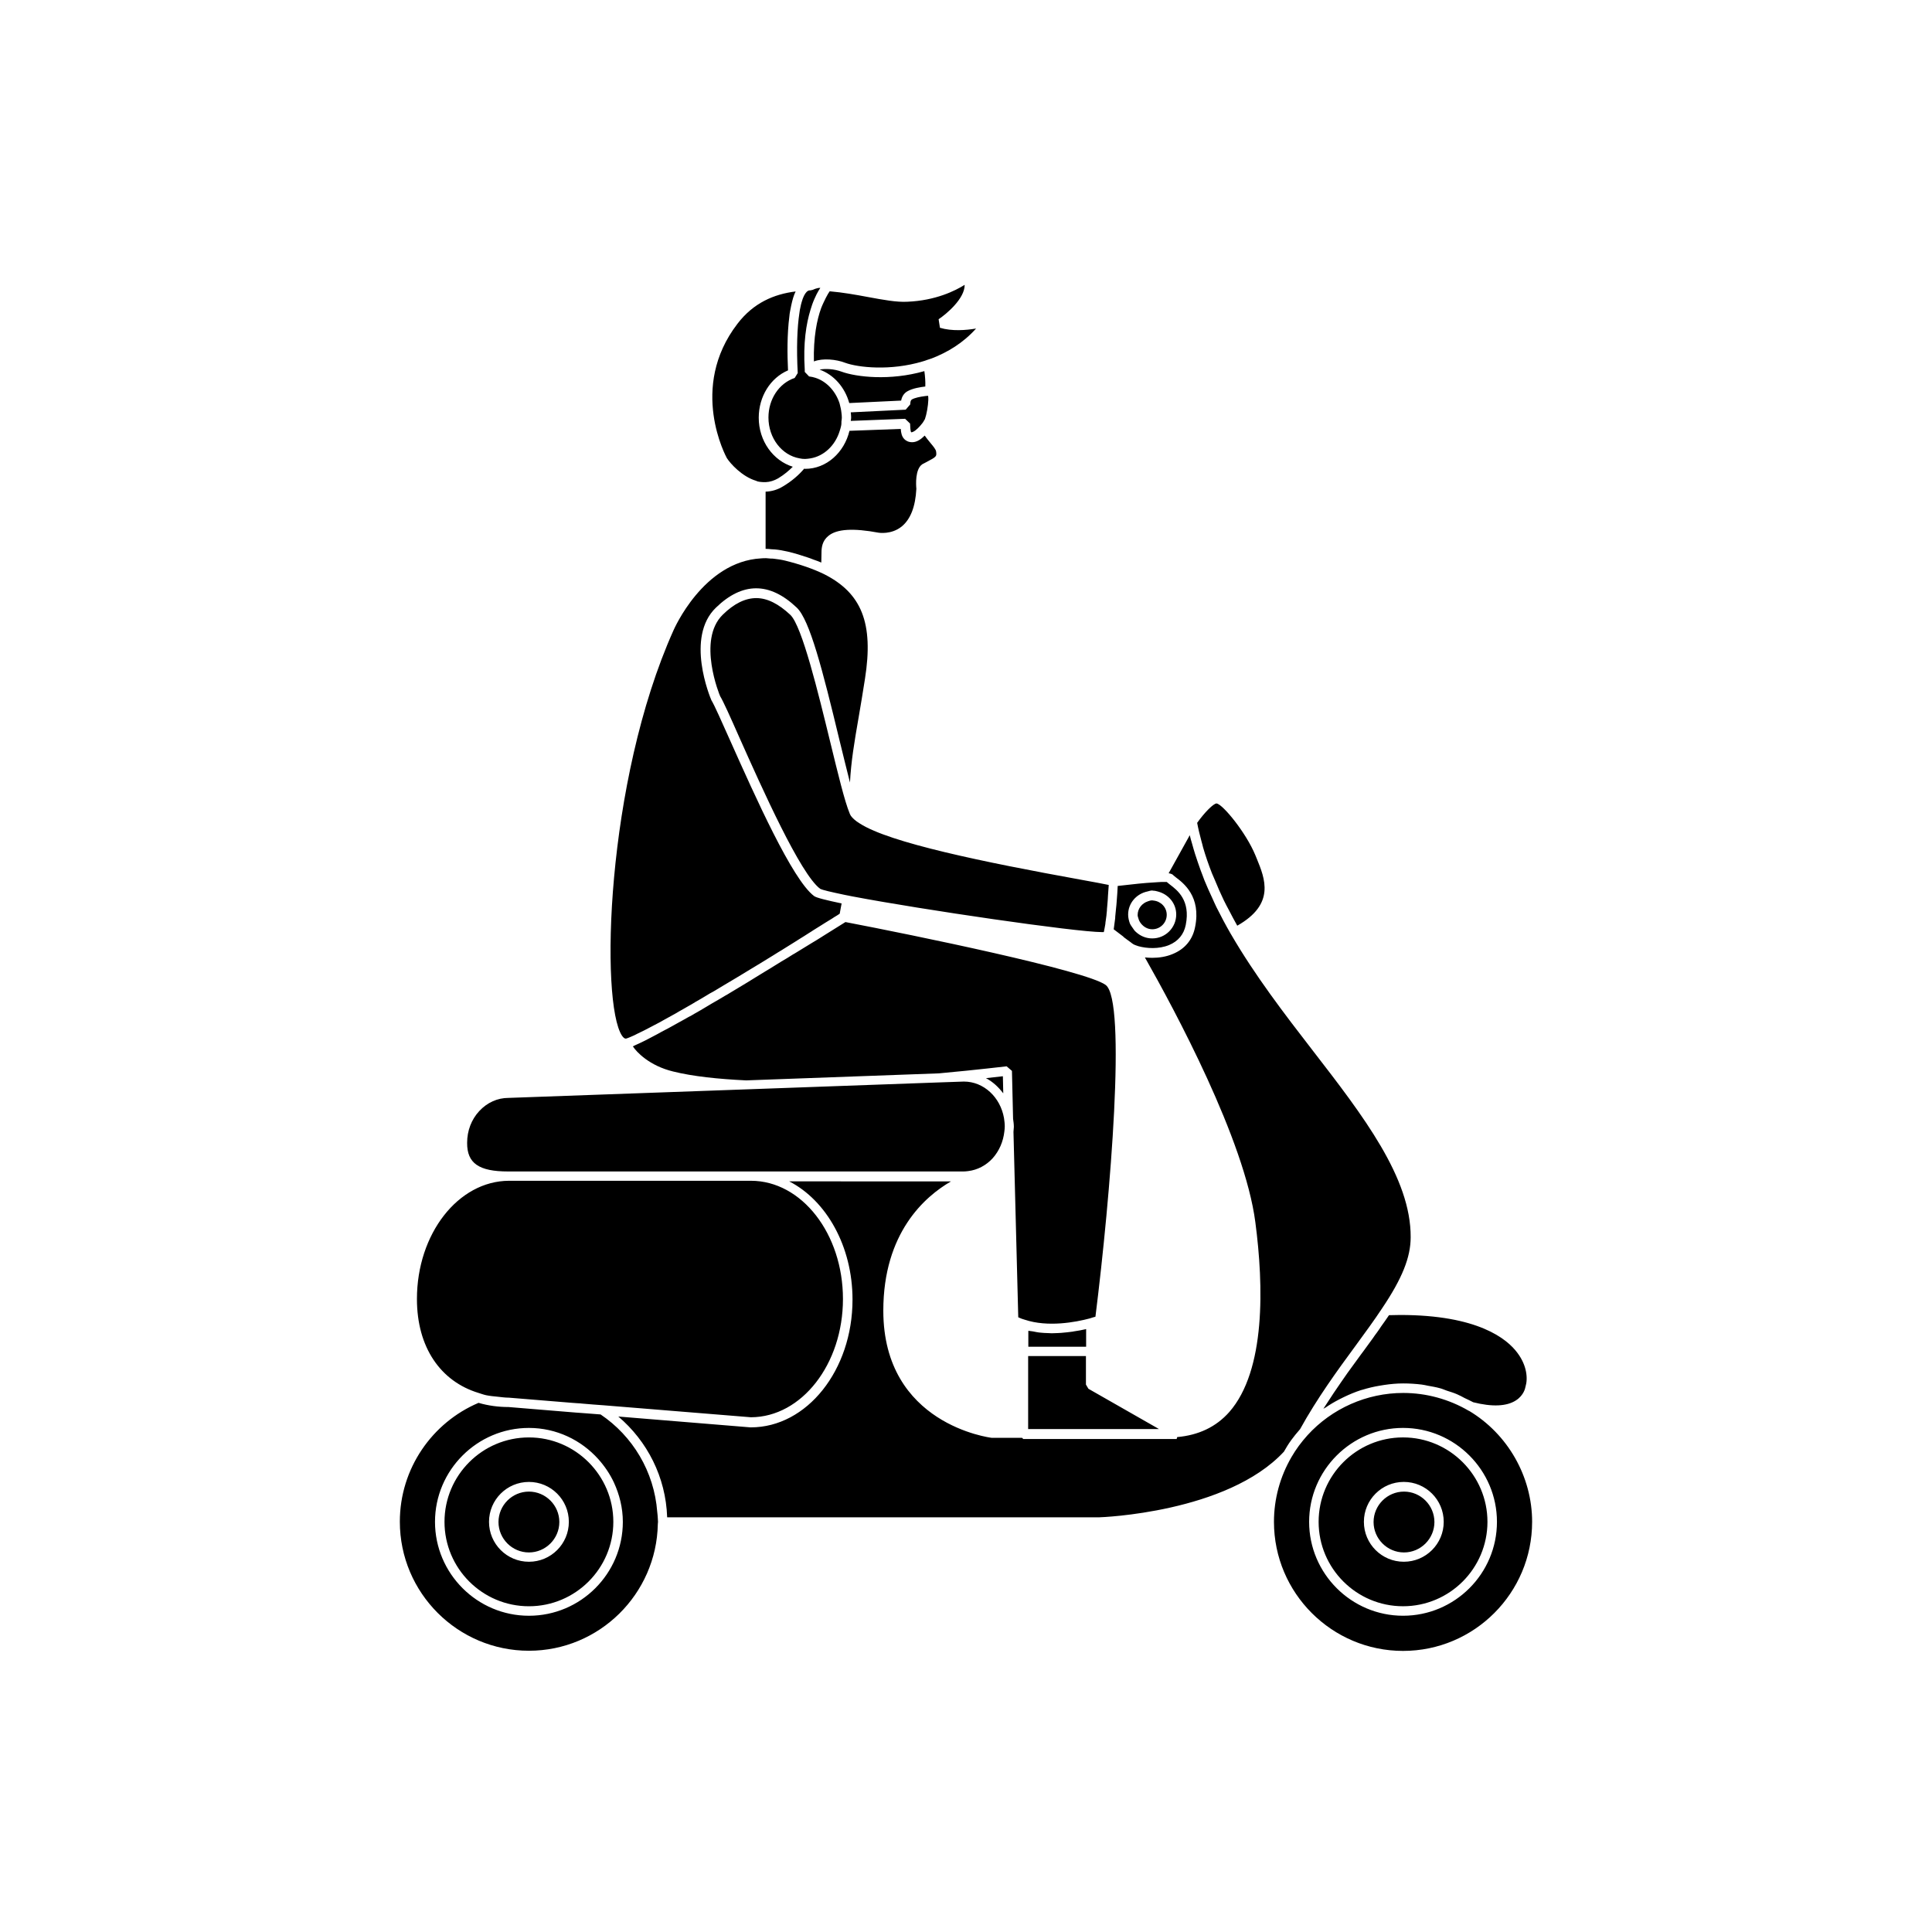 <?xml version="1.0" encoding="UTF-8"?>
<!-- Uploaded to: SVG Repo, www.svgrepo.com, Generator: SVG Repo Mixer Tools -->
<svg fill="#000000" width="800px" height="800px" version="1.1" viewBox="144 144 512 512" xmlns="http://www.w3.org/2000/svg">
 <path d="m405.29 429.72c1.863-0.203 3.477-0.402 4.484-0.504l0.102 4.535c-1.262-1.664-2.773-3.074-4.586-4.031zm57.535-61.16c0.656 2.266 1.461 4.586 2.367 6.902 0.25 0.605 0.555 1.258 0.805 1.863 0.707 1.715 1.461 3.477 2.316 5.238 0.402 0.855 0.906 1.762 1.359 2.621 0.707 1.359 1.41 2.719 2.215 4.133 10.125-5.742 7.356-12.445 5.141-17.836l-0.352-0.855c-2.418-5.894-8.613-13.504-10.277-13.703-0.805 0-3.176 2.367-5.141 5.141 0.301 1.613 0.707 3.273 1.16 4.938 0.152 0.449 0.254 1.004 0.406 1.559zm49.273 123.98c-0.656 1.008-1.41 2.016-2.117 3.023-0.352 0.555-0.707 1.059-1.109 1.613-0.352 0.453-0.707 0.957-1.008 1.41-0.855 1.16-1.664 2.316-2.57 3.527-0.203 0.25-0.402 0.555-0.605 0.805-1.16 1.613-2.367 3.273-3.629 4.988-0.555 0.805-1.16 1.664-1.715 2.469-1.258 1.812-2.519 3.68-3.777 5.644-0.301 0.453-0.555 0.855-0.855 1.309 0.152-0.102 0.352-0.203 0.555-0.301 1.16-0.805 2.367-1.512 3.629-2.168 0.402-0.203 0.805-0.402 1.211-0.605 1.461-0.707 3.023-1.359 4.586-1.863 0.152-0.051 0.301-0.051 0.402-0.102 1.461-0.453 2.973-0.805 4.484-1.059 0.402-0.051 0.855-0.152 1.258-0.203 1.664-0.25 3.324-0.402 5.039-0.402 1.613 0 3.273 0.102 4.887 0.301 0.555 0.051 1.059 0.203 1.613 0.301 1.059 0.203 2.117 0.352 3.176 0.656 0.656 0.152 1.258 0.453 1.863 0.656 0.906 0.301 1.812 0.555 2.719 0.957 0.707 0.301 1.359 0.656 2.016 1.008 0.754 0.352 1.512 0.707 2.266 1.109 4.988 1.258 8.867 1.109 11.336-0.504 2.117-1.359 2.469-3.375 2.469-3.426l0.051-0.203c0.656-2.117 0.402-5.543-2.117-8.918-2.769-3.777-10.531-10.078-31.086-10.078-1.055 0.055-2.062 0.004-2.969 0.055zm-25.949 33.152c0.707-0.957 1.512-1.965 2.316-2.871l0.051-0.051c4.535-8.211 9.926-15.617 14.711-22.117 2.57-3.527 4.988-6.801 7.106-10.027 5.238-7.809 7.508-13.402 7.508-18.742 0.102-15.719-12.543-32.145-25.945-49.473-7.559-9.773-15.316-19.902-21.613-30.73-0.051-0.102-0.102-0.152-0.152-0.25-1.359-2.367-2.621-4.734-3.777-7.055-0.402-0.805-0.707-1.562-1.059-2.316-0.754-1.613-1.461-3.176-2.117-4.785-0.352-0.906-0.656-1.812-1.008-2.672-0.504-1.41-1.008-2.871-1.461-4.281-0.301-0.957-0.555-1.863-0.805-2.769-0.203-0.754-0.453-1.461-0.605-2.215l-5.594 10.078c0.855 0.152 1.109 0.352 1.309 0.605 0.102 0.102 0.301 0.25 0.555 0.453 2.016 1.512 6.801 5.09 5.141 13.199-0.656 3.375-2.719 5.844-5.945 7.152-1.664 0.707-3.578 1.008-5.391 1.008-0.656 0-1.359-0.051-1.965-0.102 7.859 13.855 26.449 48.367 29.27 70.18 2.215 16.828 2.769 39.246-6.902 50.281-3.527 3.981-8.16 6.144-13.805 6.648l-0.152 0.504h-40.656l-0.301-0.301h-8.012c-0.402-0.051-28.766-3.527-28.766-33.703 0-20.656 11.035-30.277 17.938-34.258l-42.875-0.008c9.824 5.039 16.777 17.18 16.777 31.336 0 18.691-12.09 33.855-26.953 33.855h-0.102l-35.016-2.871c7.656 6.5 12.594 16.02 12.949 26.703h114.57c0.301 0 33.805-1.16 48.871-17.383 0.602-1.059 1.207-2.066 1.91-3.023zm-167.82 20.707c0 0.301 0.051 0.605 0.051 0.906 0 0.203-0.051 0.402-0.051 0.605-0.352 18.539-15.516 33.555-34.16 33.555-18.844 0-34.207-15.316-34.207-34.207 0-14.105 8.613-26.301 20.859-31.488 2.57 0.754 5.289 1.109 7.961 1.109l17.734 1.461 1.41 0.102 1.359 0.102 3.879 0.301c8.465 5.691 14.207 15.113 15.012 25.844 0.102 0.652 0.102 1.156 0.152 1.711zm-9.27 0.906c0-3.727-0.906-7.254-2.367-10.43-1.059-2.266-2.469-4.332-4.133-6.195-4.535-5.039-11.082-8.262-18.391-8.262-13.703 0-24.887 11.184-24.887 24.887s11.184 24.887 24.887 24.887 24.891-11.133 24.891-24.887zm-2.519 0c0 12.344-10.027 22.371-22.371 22.371s-22.371-10.027-22.371-22.371 10.027-22.371 22.371-22.371 22.371 10.078 22.371 22.371zm-11.789 0c0-5.844-4.734-10.578-10.578-10.578s-10.578 4.734-10.578 10.578 4.734 10.578 10.578 10.578c5.84 0 10.578-4.734 10.578-10.578zm146.91-155.12c-0.805-0.605-1.664-1.258-2.519-1.914 0-0.102 0.051-0.25 0.051-0.352 0.102-0.707 0.203-1.461 0.301-2.266 0.051-0.25 0.051-0.453 0.051-0.707 0.051-0.707 0.152-1.359 0.203-2.066 0.051-0.352 0.051-0.656 0.102-0.957 0-0.203 0.051-0.402 0.051-0.605 0.152-1.762 0.25-3.426 0.301-4.535 4.383-0.504 7.254-0.805 9.219-0.906 0.555-0.051 1.059-0.051 1.512-0.102 0.656-0.051 1.109-0.051 1.461-0.051h0.152 0.656c0.203 0.203 0.504 0.402 0.855 0.707 1.914 1.461 5.492 4.133 4.18 10.68-0.504 2.519-2.016 4.332-4.434 5.34-2.719 1.109-5.945 0.906-8.113 0.301-0.656-0.203-1.211-0.402-1.613-0.707-0.152-0.102-0.301-0.25-0.453-0.352-0.605-0.402-1.211-0.906-1.914-1.41 0.055-0.051 0.004-0.098-0.047-0.098zm1.309-5.797c0 0.805 0.203 1.613 0.453 2.316 0.203 0.453 0.504 0.855 0.754 1.211 0.25 0.402 0.504 0.754 0.855 1.059 1.16 1.059 2.621 1.715 4.332 1.715 3.527 0 6.348-2.871 6.348-6.348 0-2.922-2.016-5.289-4.734-6.047-0.402-0.102-0.855-0.25-1.309-0.25-0.102 0-0.203-0.051-0.352-0.051-0.402 0-0.805 0.152-1.211 0.25-2.918 0.605-5.137 3.074-5.137 6.144zm-11.133 109.83c-0.051 0-0.152 0.051-0.203 0.051-0.906 0.203-1.914 0.402-3.023 0.555-0.051 0-0.152 0-0.203 0.051-1.008 0.152-2.117 0.25-3.223 0.352-0.301 0-0.656 0.051-0.957 0.051-0.504 0-0.957 0.051-1.512 0.051-0.352 0-0.707-0.051-1.059-0.051-0.605 0-1.16-0.051-1.762-0.102-0.754-0.051-1.461-0.203-2.215-0.352-0.402-0.051-0.754-0.102-1.16-0.152v4.231h15.316zm-17.988-3.125c0.605 0.301 1.211 0.504 1.762 0.656 6.098 2.016 13.402 0.656 17.18-0.352 0.605-0.203 1.109-0.352 1.512-0.453 4.031-32.145 8.262-83.785 2.719-87.914-5.141-3.828-51.035-13.25-68.973-16.676-0.805 0.504-2.973 1.863-6.047 3.777-0.051 0.051-0.102 0.051-0.152 0.102-0.906 0.555-1.812 1.16-2.871 1.762-0.301 0.203-0.605 0.352-0.906 0.555-0.906 0.555-1.863 1.16-2.871 1.762-0.352 0.203-0.707 0.453-1.109 0.656-0.957 0.605-1.914 1.211-2.973 1.812-0.555 0.352-1.16 0.707-1.715 1.059-0.906 0.555-1.762 1.109-2.719 1.664-0.805 0.504-1.664 1.008-2.469 1.512-0.707 0.453-1.41 0.855-2.117 1.309-1.562 0.957-3.125 1.863-4.684 2.82-0.402 0.25-0.805 0.504-1.211 0.707-1.16 0.707-2.367 1.41-3.527 2.066-0.504 0.301-1.008 0.605-1.512 0.906-1.008 0.605-2.016 1.211-3.023 1.762-0.555 0.352-1.109 0.656-1.715 0.957-0.906 0.504-1.762 1.008-2.621 1.461-0.605 0.352-1.16 0.656-1.715 0.957-0.754 0.402-1.512 0.855-2.266 1.211-0.555 0.301-1.059 0.555-1.562 0.855-0.656 0.352-1.309 0.707-1.914 1.008-0.504 0.25-0.906 0.453-1.359 0.707-0.555 0.25-1.059 0.504-1.562 0.754-0.402 0.203-0.754 0.352-1.109 0.504-0.203 0.102-0.453 0.203-0.605 0.301 1.008 1.562 4.434 5.141 10.629 6.648 5.238 1.309 11.992 2.016 19.398 2.367l51.086-1.863c10.48-0.957 17.734-1.863 17.938-1.863l1.41 1.211 0.301 12.695c0.102 0.707 0.203 1.41 0.203 2.168 0 0.453-0.102 0.855-0.102 1.309zm-46.801-250.59c-2.016-0.754-4.332-0.855-5.844-0.555 3.777 1.359 6.699 4.684 7.859 8.867l13.754-0.656c0.152-0.906 0.656-1.914 1.664-2.469 1.41-0.805 3.477-1.109 4.734-1.258 0.051-1.258-0.051-2.672-0.25-4.082-9.121 2.621-18.039 1.562-21.918 0.152zm-9.676 25.746c-0.102 0-0.152-0.051-0.25-0.051-1.359 1.613-3.223 3.273-5.594 4.684-1.461 0.906-3.023 1.359-4.637 1.41v15.164h0.152c0.453 0 0.906 0.051 1.359 0.102 0.301 0 0.656 0.051 0.957 0.051 1.109 0.102 2.215 0.301 3.324 0.555 1.965 0.453 3.68 1.008 5.34 1.562 0.504 0.152 1.008 0.352 1.512 0.555 0.707 0.25 1.461 0.504 2.117 0.805l0.051-2.621c0-1.359 0.203-3.125 1.812-4.434 2.215-1.863 6.602-2.117 13.352-0.855 0 0 3.324 0.555 6.047-1.613 2.367-1.914 3.68-5.238 3.93-10.027-0.102-1.059-0.352-5.188 1.562-6.5 0.453-0.25 0.805-0.402 1.059-0.555 2.769-1.461 2.769-1.512 2.621-2.769-0.051-0.605-0.754-1.41-1.461-2.266-0.301-0.352-0.555-0.707-0.855-1.059-0.25-0.301-0.453-0.605-0.707-0.957-0.957 0.957-2.066 1.762-3.324 1.762-1.059 0-1.715-0.453-2.066-0.805-0.707-0.707-0.906-1.715-0.957-2.719l-13.602 0.504c-1.363 5.742-6.098 10.078-11.742 10.078zm-47.457 150.99c0.555-0.152 1.211-0.453 2.016-0.805 0.25-0.102 0.605-0.301 0.906-0.453 0.605-0.301 1.16-0.555 1.863-0.906 0.402-0.203 0.906-0.453 1.359-0.707 0.656-0.352 1.359-0.707 2.117-1.109 0.504-0.25 1.059-0.555 1.562-0.855 0.754-0.402 1.562-0.855 2.367-1.309 0.555-0.301 1.211-0.656 1.762-1.008 0.855-0.453 1.664-0.957 2.57-1.461 0.656-0.352 1.309-0.754 1.965-1.16 0.906-0.504 1.762-1.008 2.672-1.562 0.656-0.402 1.309-0.805 2.016-1.16 0.906-0.555 1.863-1.109 2.769-1.664 0.707-0.402 1.41-0.855 2.117-1.258 0.906-0.555 1.863-1.109 2.769-1.664 0.707-0.402 1.359-0.855 2.066-1.258 0.906-0.555 1.812-1.109 2.672-1.613 0.656-0.402 1.309-0.805 1.965-1.211 0.957-0.555 1.863-1.16 2.769-1.715 0.555-0.301 1.059-0.656 1.562-0.957 0.906-0.555 1.812-1.109 2.672-1.664 0.504-0.301 1.059-0.656 1.512-0.957 0.805-0.504 1.562-0.957 2.316-1.461 0.453-0.25 0.855-0.555 1.258-0.805 0.656-0.402 1.258-0.805 1.863-1.16 0.453-0.301 0.957-0.605 1.359-0.855 0.301-0.203 0.605-0.352 0.906-0.555 0.555-0.352 1.109-0.656 1.512-0.957 0.051-0.051 0.051-0.051 0.102-0.051 0.555-0.352 1.008-0.605 1.258-0.805 0.203-0.957 0.301-1.812 0.504-2.719-4.082-0.855-6.75-1.512-7.305-1.965-5.742-4.281-15.617-26.398-22.168-41.059-2.367-5.289-4.231-9.523-5.039-10.832-0.352-0.805-6.953-16.676 1.211-24.535 7.004-6.801 14.207-6.852 21.41 0 3.426 3.223 6.852 16.523 11.285 34.965 1.008 4.082 1.965 8.062 2.82 11.387 0.301-5.594 1.109-10.43 2.316-17.383 0.504-2.922 1.059-6.246 1.664-10.125 2.316-14.711-0.855-22.723-10.934-27.762-2.82-1.359-6.144-2.519-10.176-3.527-1.008-0.25-2.016-0.402-2.973-0.504-0.301-0.051-0.605-0.051-0.906-0.051-0.402 0-0.805-0.102-1.211-0.102-0.453 0-0.906 0-1.359 0.051-15.316 0.855-23.074 18.844-23.176 19.043-18.035 40.152-19.445 98.797-13.652 107.46 0.609 0.863 0.961 0.762 1.062 0.762zm34.461-147.82c0.102 0.051 0.203 0.102 0.352 0.152 0.301 0.102 0.605 0.102 0.906 0.152 0.402 0.051 0.855 0.051 1.258 0.051 1.16-0.051 2.266-0.402 3.324-1.008 1.664-1.008 2.871-2.066 3.879-3.074-5.188-1.613-9.02-6.801-9.02-13 0-5.594 3.074-10.531 7.758-12.543-0.203-4.133-0.25-9.621 0.352-14.258 0.051-0.504 0.102-1.008 0.203-1.461 0.102-0.555 0.203-1.008 0.301-1.512 0.301-1.41 0.656-2.672 1.16-3.68-5.742 0.707-11.184 3.023-15.418 8.566-13.047 16.977-2.922 35.367-2.82 35.57 0.914 1.457 4.035 4.934 7.766 6.043zm23.578-31.285c3.426 1.258 11.992 2.215 20.555-0.352 0.402-0.102 0.805-0.25 1.211-0.402 0.402-0.152 0.805-0.25 1.211-0.402 4.18-1.613 8.312-4.082 11.738-7.91-2.672 0.453-6.398 0.754-9.574-0.203l-0.352-2.266c2.117-1.41 6.953-5.492 6.902-9.117-2.469 1.562-7.707 4.18-15.215 4.484-2.82 0.152-6.348-0.504-10.43-1.258-3.223-0.605-6.648-1.211-10.125-1.512-0.25 0.352-0.605 0.906-1.008 1.715-0.203 0.402-0.402 0.855-0.656 1.359-0.203 0.453-0.402 0.855-0.605 1.41-1.109 3.023-2.066 7.707-1.914 14.105 2.367-0.914 5.894-0.559 8.262 0.348zm2.519 121.11c-0.555-0.504-1.008-0.957-1.211-1.461-0.051-0.051-0.051-0.152-0.102-0.25-1.309-3.125-3.074-10.43-5.141-18.895-3.176-13-7.457-30.73-10.578-33.703-3.125-2.922-6.098-4.434-9.02-4.434s-5.894 1.461-8.867 4.383c-6.902 6.699-0.805 21.461-0.707 21.613 0.805 1.309 2.621 5.34 5.09 10.934 6.047 13.551 16.172 36.223 21.41 40.102 0.656 0.352 2.922 0.855 6.246 1.562 0.402 0.102 0.805 0.152 1.258 0.25 0.402 0.102 0.805 0.152 1.258 0.25 18.289 3.477 59.047 9.422 65.949 9.422h0.453c0.051-0.102 0.051-0.25 0.102-0.402v-0.051c0.102-0.402 0.152-0.805 0.25-1.309 0.051-0.25 0.102-0.555 0.102-0.805 0.051-0.25 0.051-0.453 0.102-0.707 0.051-0.352 0.102-0.754 0.152-1.109 0-0.203 0.051-0.402 0.051-0.605 0.051-0.402 0.102-0.855 0.102-1.258 0-0.203 0.051-0.352 0.051-0.555 0.051-0.402 0.051-0.805 0.102-1.211 0-0.203 0.051-0.453 0.051-0.656 0-0.301 0.051-0.656 0.051-0.957 0.102-1.16 0.152-2.168 0.203-2.871-1.41-0.301-4.133-0.805-7.203-1.359-26.148-4.734-50.836-9.824-58.746-14.914-0.652-0.398-1.055-0.699-1.406-1.004zm80.156 161.17-18.188-10.379-0.656-1.109v-7.559h-15.316v19.344h34.66zm-4.285-133.71c0.707 0.906 1.762 1.562 3.023 1.562 2.117 0 3.828-1.715 3.828-3.828 0-2.016-1.562-3.578-3.477-3.777-0.152 0-0.25-0.051-0.352-0.051-0.402 0-0.805 0.102-1.16 0.25-1.562 0.504-2.719 1.914-2.719 3.629 0 0.301 0.102 0.605 0.203 0.906 0.098 0.398 0.301 0.852 0.652 1.309zm-167.72 65.746h0.25 0.051 64.086 0.051 56.324c0.402 0 0.805-0.051 1.211-0.102 2.469-0.301 4.734-1.512 6.449-3.375 1.762-1.965 2.82-4.434 3.125-7.152 0.051-0.453 0.102-0.855 0.102-1.309 0-0.754-0.102-1.512-0.203-2.215-0.957-5.492-5.34-9.672-10.629-9.672l-5.894 0.203-51.742 1.863-63.078 2.266c-2.871 0-5.594 1.211-7.707 3.477-2.066 2.215-3.223 5.188-3.223 8.414-0.051 5.434 3.121 7.602 10.828 7.602zm-7.809 58.691c0.656 0.203 1.309 0.453 2.016 0.605 1.008 0.203 2.016 0.301 3.074 0.402 1.008 0.102 1.914 0.25 2.973 0.25l16.625 1.359 1.359 0.102 0.906 0.051 0.453 0.051 2.973 0.25 2.769 0.203 39.047 3.176c13.453-0.051 24.383-14.105 24.383-31.336 0-17.281-10.934-31.336-24.383-31.336h-0.051-64.031-0.051c-13.453 0.051-24.383 14.055-24.383 31.336 0 12.797 6.246 21.816 16.32 24.887zm13.352 26.148c-4.434 0-8.062 3.629-8.062 8.062 0 4.434 3.629 8.062 8.062 8.062s8.062-3.629 8.062-8.062c0-4.434-3.629-8.062-8.062-8.062zm265.86 8.012c0 18.844-15.316 34.207-34.207 34.207-18.844 0-34.207-15.316-34.207-34.207 0-6.047 1.613-11.992 4.684-17.23 0.555-0.957 1.211-1.965 1.914-2.922 0.707-0.957 1.461-1.863 2.266-2.769 6.5-7.152 15.77-11.234 25.391-11.234 6.144 0 12.141 1.664 17.383 4.734h0.051c10.281 6.144 16.727 17.43 16.727 29.422zm-9.32 0c0-13.703-11.184-24.887-24.887-24.887s-24.887 11.184-24.887 24.887 11.184 24.887 24.887 24.887 24.887-11.133 24.887-24.887zm-2.516 0c0 12.344-10.027 22.371-22.371 22.371s-22.371-10.027-22.371-22.371 10.027-22.371 22.371-22.371 22.371 10.078 22.371 22.371zm-11.59 0c0-5.844-4.734-10.578-10.578-10.578s-10.578 4.734-10.578 10.578 4.734 10.578 10.578 10.578 10.578-4.734 10.578-10.578zm-10.527-8.012c-4.434 0-8.062 3.629-8.062 8.062 0 4.434 3.629 8.062 8.062 8.062s8.062-3.629 8.062-8.062c-0.004-4.434-3.633-8.062-8.062-8.062zm-130.59-280.72c0.707-0.051 1.613-0.855 2.367-1.715 0.453-0.504 0.805-0.957 1.008-1.359 0.051-0.152 0.203-0.301 0.25-0.402 0.453-1.258 0.855-3.578 0.906-5.09 0-0.453 0-0.855-0.051-1.109-0.301 0-0.656 0.051-1.008 0.102-1.109 0.152-2.469 0.402-3.273 0.855-0.453 0.25-0.453 1.109-0.453 1.309l-1.211 1.41-14.559 0.707c0.051 0.453 0.102 0.906 0.102 1.359 0 0.301-0.051 0.605-0.102 0.906l14.41-0.555 1.309 1.258c0.055 0.762 0.055 2.023 0.305 2.324zm-30.883-14.406c-4.18 1.41-6.953 5.644-6.953 10.48 0 5.492 3.578 10.027 8.262 10.832 0.453 0.102 0.906 0.152 1.41 0.152h0.051c0.504 0 0.957-0.102 1.41-0.152 3.629-0.605 6.602-3.477 7.758-7.305 0.152-0.402 0.25-0.855 0.352-1.258 0.102-0.402 0.102-0.855 0.102-1.258 0.051-0.352 0.102-0.656 0.102-1.008 0-0.453-0.051-0.855-0.102-1.258-0.051-0.402-0.102-0.855-0.203-1.258-0.102-0.402-0.203-0.855-0.301-1.258-1.059-3.223-3.426-5.793-6.398-6.75-0.504-0.152-1.059-0.301-1.613-0.352-0.051 0-0.102 0-0.102-0.051l-1.109-1.16v-0.605c-0.453-7.055 0.402-12.191 1.512-15.82 0.152-0.504 0.301-0.957 0.453-1.41 0.203-0.504 0.352-1.008 0.555-1.41 0.402-0.957 0.805-1.715 1.16-2.316 0.152-0.25 0.301-0.504 0.453-0.707-0.906-0.051-1.965 0.504-1.965 0.504l-0.656 0.152h-0.051-0.102c-0.203 0-0.504 0.051-0.855 0.402-0.504 0.504-0.957 1.41-1.309 2.672-0.152 0.453-0.25 0.957-0.352 1.461-0.102 0.453-0.203 0.906-0.25 1.41-0.605 3.879-0.805 9.422-0.453 15.973z"/>
</svg>